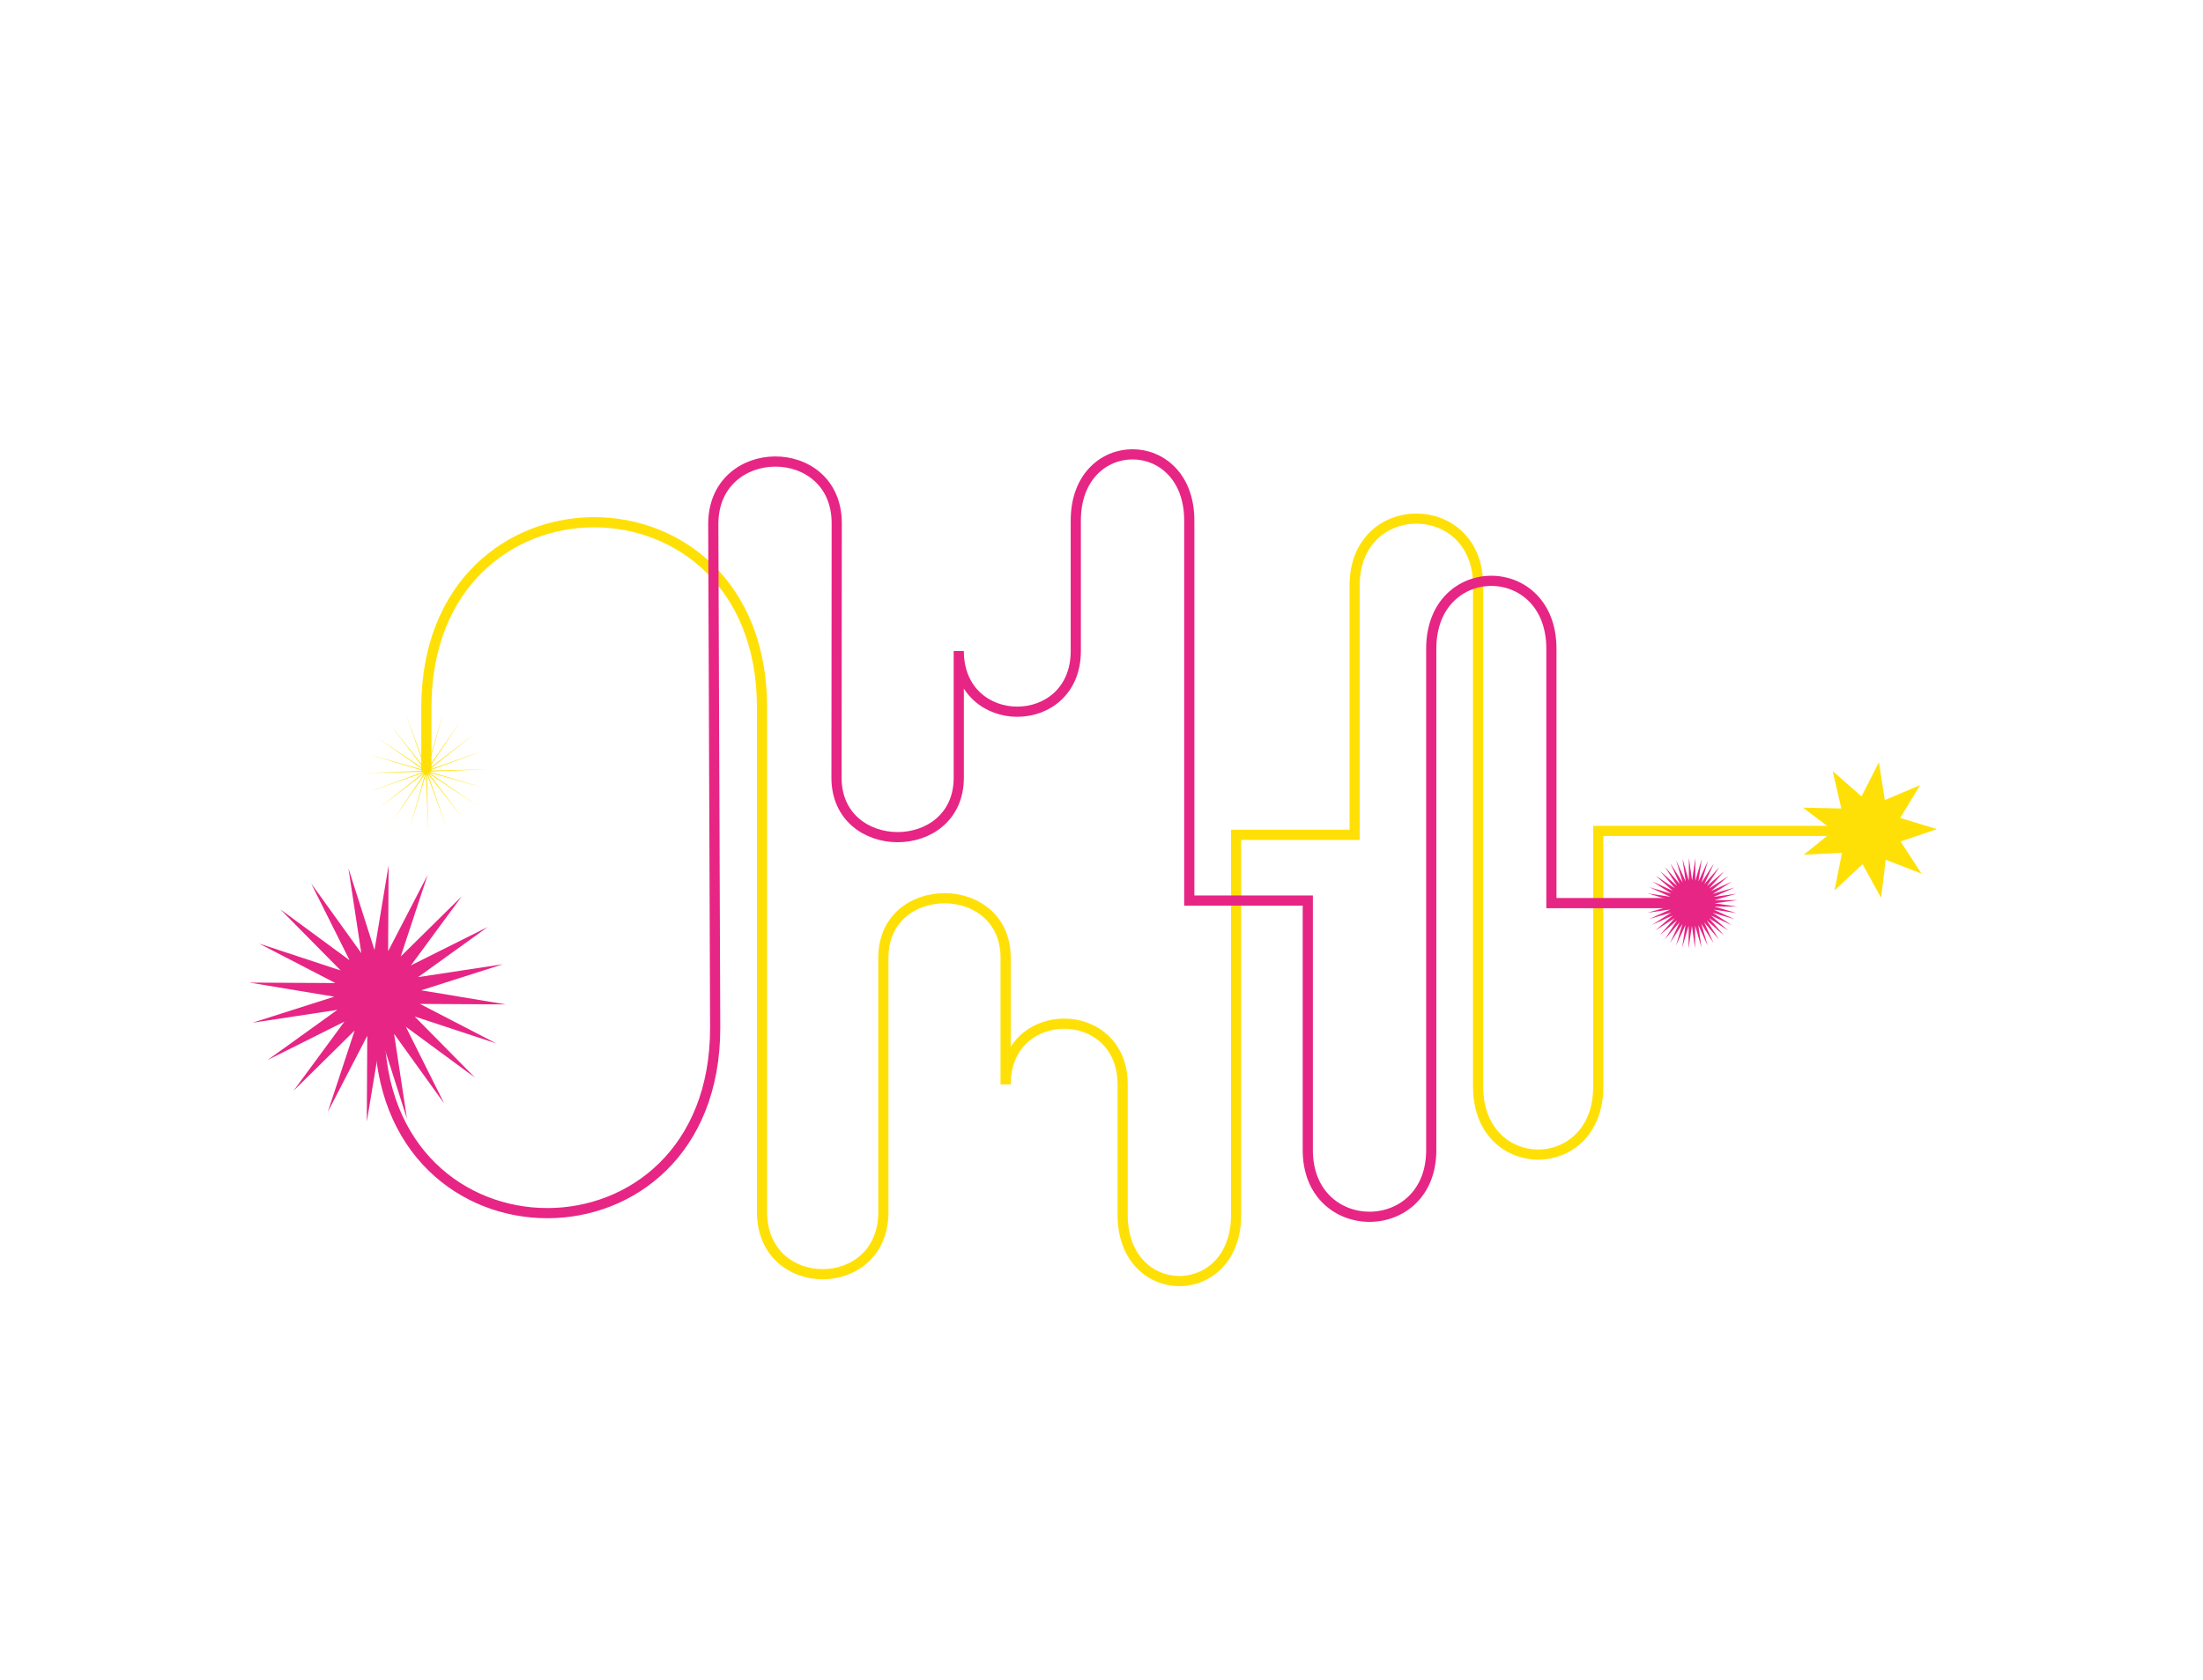 <svg xmlns="http://www.w3.org/2000/svg" id="DEFINITIVO_CARTEL_A2" viewBox="0 0 1190.55 908.11"><defs><style>.cls-1{fill:#ffe006;}.cls-2{fill:#e72585;}.cls-3{stroke:#e72585;}.cls-3,.cls-4{fill:none;stroke-miterlimit:10;stroke-width:5.5px;}.cls-4{stroke:#ffe006;}</style></defs><g><path class="cls-4" d="M1008.15,449.16h-144.42v138.27c0,48.91-64.93,48.91-64.93,0V316.38c0-48.06-66.72-48.06-66.72,0v134.89h-64.05v205.42c0,47.74-61.33,47.74-61.33,0v-70.5c0-43.77-63.24-43.77-63.24,0v-68.53c0-42.81-66.07-42.81-66.07,0v137.54c0,44.8-65.57,44.8-65.57,0V382.45c0-133.53-181.4-133.53-181.4,0v34.31"></path><path class="cls-3" d="M907.22,488.19h-68.81v-137.53c0-48.91-64.93-48.91-64.93,0v271.05c0,48.06-66.72,48.06-66.72,0v-134.89s-64.05,0-64.05,0v-205.42c0-47.74-61.33-47.74-61.33,0v70.5c0,43.77-63.24,43.77-63.24,0v68.53c0,42.81-66.07,42.81-66.07,0l.12-137.54c0-44.8-66.72-44.4-66.72,.41l1.03,272.34c0,133.53-181.4,133.53-181.4,0"></path></g><polygon class="cls-2" points="935.88 500.08 924.68 494.92 933.97 503.02 923.63 496.31 931.67 505.65 922.39 497.55 929.02 507.94 920.98 498.59 926.07 509.82 919.44 499.42 922.88 511.26 917.8 500.03 919.52 512.24 916.09 500.4 916.05 512.72 914.34 500.51 912.55 512.71 912.6 500.38 909.09 512.2 910.89 500.01 905.73 511.2 909.25 499.39 902.55 509.74 907.72 498.54 899.62 507.84 906.32 497.49 896.98 505.54 905.09 496.25 894.7 502.88 904.04 494.84 892.81 499.93 903.21 493.31 891.37 496.74 902.6 491.66 890.4 493.38 902.24 489.95 889.91 489.91 902.12 488.21 889.92 486.41 902.25 486.46 890.43 482.95 902.63 484.75 891.43 479.6 903.25 483.11 892.89 476.42 904.09 481.58 894.8 473.48 905.14 480.18 897.1 470.84 906.38 478.95 899.75 468.56 907.79 477.91 902.7 466.68 909.33 477.07 905.89 465.23 910.97 476.47 909.25 464.26 912.68 476.1 912.72 463.77 914.43 475.98 916.22 463.78 916.17 476.11 919.68 464.29 917.88 476.49 923.04 465.29 919.52 477.11 926.22 466.76 921.05 477.95 929.15 468.66 922.45 479.01 931.79 470.96 923.68 480.25 934.08 473.61 924.73 481.65 935.96 476.56 925.56 483.19 937.4 479.75 926.17 484.83 938.38 483.12 926.53 486.54 938.86 486.58 926.65 488.29 938.85 490.08 926.52 490.04 938.34 493.54 926.14 491.74 937.34 496.9 925.53 493.38 935.88 500.08"></polygon><polygon class="cls-1" points="263.39 415.85 232.06 417.1 262.1 426.09 231.92 417.57 257.69 435.44 231.62 418.01 250.64 442.94 231.21 418.33 241.58 447.92 230.75 418.5 231.45 449.84 230.19 418.51 221.21 448.55 229.73 418.38 211.86 444.14 229.29 418.08 204.36 437.09 228.96 417.66 199.38 428.04 228.8 417.2 197.45 417.9 228.78 416.65 198.74 407.66 228.92 416.18 203.15 398.31 229.22 415.74 210.2 390.81 229.63 415.42 219.26 385.83 230.09 415.25 229.39 383.91 230.65 415.24 239.63 385.2 231.11 415.37 248.98 389.61 231.55 415.67 256.48 396.66 231.88 416.09 261.46 405.71 232.04 416.55 263.39 415.85"></polygon><polygon class="cls-2" points="263.61 501.09 225.94 528.2 271.82 521.23 227.6 535.33 273.39 542.95 226.97 542.68 268.19 564.03 224.11 549.49 256.71 582.53 219.32 555.03 240.08 596.55 212.97 558.87 219.94 604.76 205.84 560.54 198.22 606.32 198.48 559.91 177.13 601.12 191.67 557.04 158.63 589.64 186.14 552.25 144.62 573.01 182.3 545.9 136.41 552.87 180.63 538.77 134.84 531.15 181.26 531.41 140.04 510.07 184.12 524.6 151.52 491.57 188.91 519.07 168.16 477.55 195.26 515.23 188.29 469.34 202.39 513.56 210.01 467.78 209.75 514.19 231.1 472.98 216.56 517.05 249.6 484.46 222.1 521.84 263.61 501.09"></polygon><polygon class="cls-1" points="1038.42 472.25 1019.09 464.74 1016.57 485.33 1006.59 467.15 991.43 481.3 995.46 460.96 974.76 462.05 990.92 449.06 974.36 436.59 995.09 437.03 990.42 416.83 1006.01 430.5 1015.42 412.02 1018.59 432.51 1037.67 424.4 1026.92 442.13 1046.75 448.19 1027.12 454.86 1038.42 472.25"></polygon></svg>